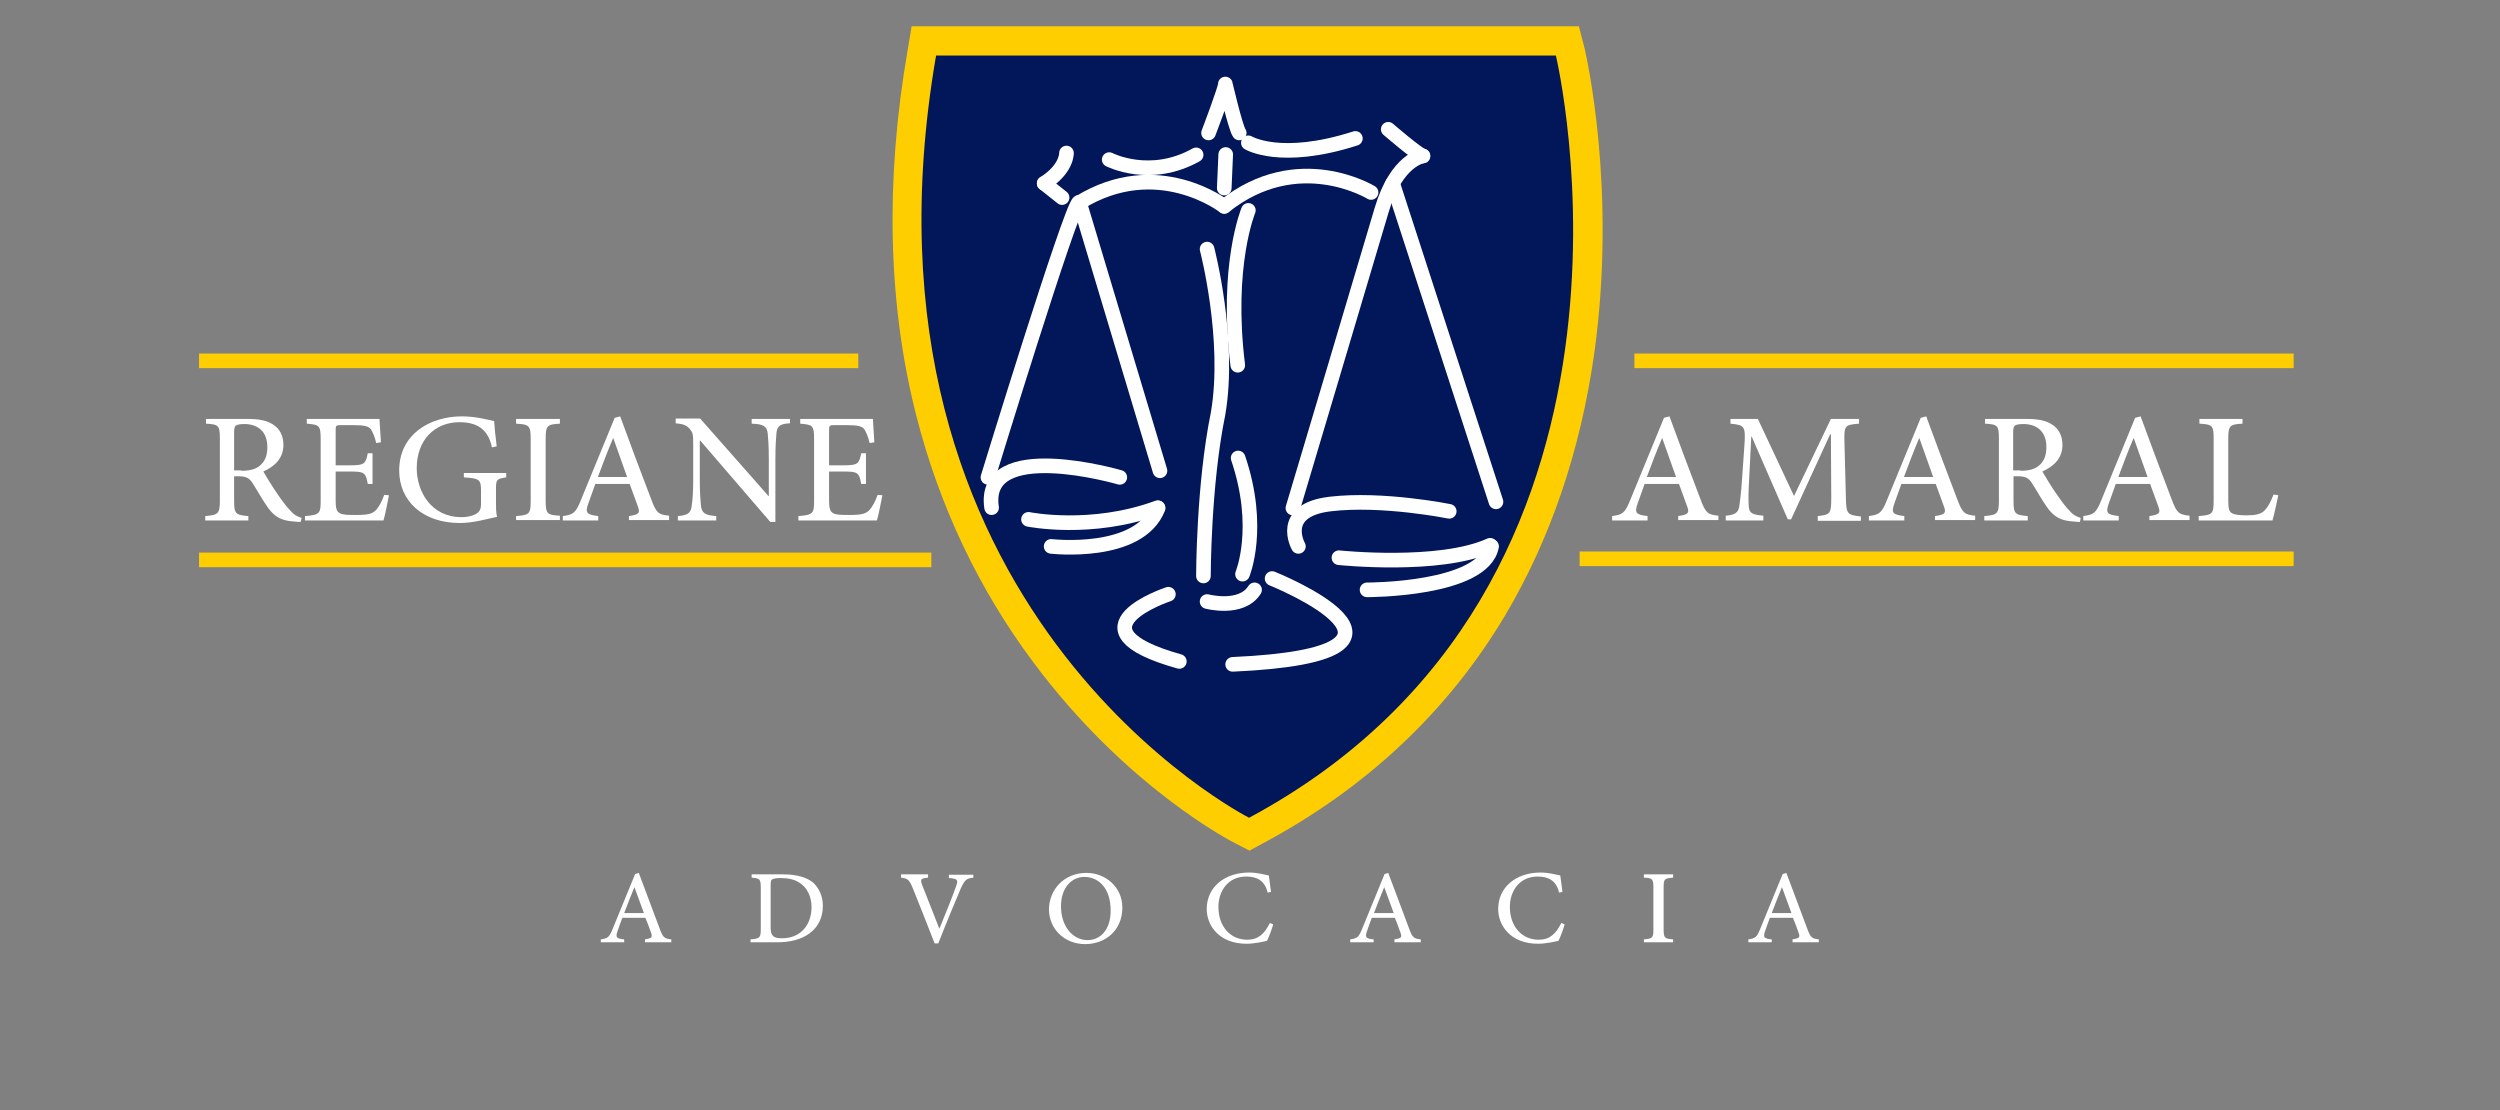 <?xml version="1.0" encoding="utf-8"?>
<!-- Generator: Adobe Illustrator 19.0.0, SVG Export Plug-In . SVG Version: 6.00 Build 0)  -->
<svg version="1.1" id="Camada_1" xmlns="http://www.w3.org/2000/svg" xmlns:xlink="http://www.w3.org/1999/xlink" x="0px" y="0px"
	 viewBox="0 0 684.5 304" style="enable-background:new 0 0 684.5 304;" xml:space="preserve">
<rect x="0" y="0" width="684.5" height="304" fill="#808080" stroke="none"/>
<style type="text/css">
	.st0{fill:#02175A;}
	.st1{fill:#FFCE00;}
	.st2{fill:none;stroke:#FFFFFF;stroke-width:4;stroke-linecap:round;stroke-miterlimit:10;}
	.st3{fill:#FFFFFF;}
	.st4{fill:none;stroke:#FFCE00;stroke-width:4;stroke-miterlimit:10;}
</style>
<g>
	<path class="st0" d="M340.2,227.4c-1.2-0.6-29.1-15-54.1-48.5c-14.7-19.7-25.2-41.9-31.4-66c-7.7-30.1-8.4-63.2-2.3-98.4l0.6-3.3
		h176.2l0.7,3.1c0.4,1.5,8.8,37.5,2.6,81.9c-3.7,26.2-11.7,49.8-23.8,70.2c-15.2,25.6-37,46.1-64.7,60.9l-1.8,1L340.2,227.4z"/>
	<path class="st1" d="M426,15.2c0,0,34.7,145-84,208.7c0,0-112-56.7-85.7-208.7H426 M432.3,7.2H426H256.3h-6.7l-1.1,6.6
		c-6.2,35.8-5.4,69.5,2.4,100.1c6.3,24.6,17,47.3,32,67.4c25.5,34.3,54.3,49.1,55.5,49.7l3.7,1.9l3.7-2
		c28.4-15.2,50.7-36.2,66.3-62.4c12.4-20.9,20.6-45,24.4-71.7c6.3-45.2-2.3-81.9-2.6-83.4L432.3,7.2L432.3,7.2z"/>
</g>
<g>
	<path class="st2" d="M330.9,36.4c0,0,4.8-12.6,4.6-13.4s2.8,12.1,3.8,13.4"/>
	<path class="st2" d="M341.8,39.1c0,0,8.8,5.4,29.3-1.2"/>
	<path class="st2" d="M380.1,35.4c0,0,8.1,7,9.5,7.3"/>
	<path class="st2" d="M389.6,42.7c0,0-7.2,0.9-11.3,14.8S354,139.1,354,139.1"/>
	<line class="st2" x1="409.6" y1="137.4" x2="381.3" y2="50.2"/>
	<path class="st2" d="M355.5,149.6c0,0-5.6-9.9,8.7-11.6s32.6,2,32.6,2"/>
	<path class="st2" d="M366.6,152.7c0,0,27.5,2.9,41.4-3.4"/>
	<path class="st2" d="M374.3,161.5c0,0,31.8,0.1,34.1-11.9"/>
	<path class="st2" d="M348.3,158.4c0,0,51.5,20.7-10.8,23.5"/>
	<path class="st2" d="M319.9,162.7c0,0-28.8,9.5,3,18.4"/>
	<path class="st2" d="M330.5,164.7c0,0,9.4,2.5,13-3.2"/>
	<path class="st2" d="M340.2,157.2c0,0,5.3-12.7-1.2-31.8"/>
	<path class="st2" d="M330.5,68.2c0,0,6.5,24.8,3,45.1c-4,19.5-4,44.4-4,44.4"/>
	<path class="st2" d="M341.8,57.6c0,0-6.3,15.1-2.9,42.4"/>
	<path class="st2" d="M335.2,56.5c20.2-16.1,40.2-3.8,40.2-3.8"/>
	<path class="st2" d="M295.5,55.5c21.4-13.2,39.7,1,39.7,1"/>
	<path class="st2" d="M295.6,55.7"/>
	<path class="st2" d="M297.1,54.7"/>
	<path class="st2" d="M303.7,43.7c0,0,11.2,5.8,23.8-1.3"/>
	<line class="st2" x1="335.6" y1="42.3" x2="335.2" y2="51.5"/>
	<path class="st2" d="M292,41.9c0,0,0.2,4.3-6.1,8.3"/>
	<line class="st2" x1="290.8" y1="54.1" x2="285.9" y2="50.2"/>
	<path class="st2" d="M270.5,130.7c0,0,22.7-74.1,24.9-75.3"/>
	<line class="st2" x1="317.6" y1="128.9" x2="295.6" y2="55.6"/>
	<path class="st2" d="M306.6,130.7c0,0-38-11.1-35.1,8.3"/>
	<path class="st2" d="M281.6,142.2c0,0,17.2,3.5,35.4-3.2"/>
	<path class="st2" d="M287.8,149.6c0,0,24.1,2.8,29.3-10.5"/>
</g>
<g>
	<path class="st3" d="M82.3,142.9c-0.5,0-1,0-1.6-0.1c-3.5-0.2-5.4-1.1-7.4-3.9c-1.5-2.1-2.9-4.7-4.2-6.7c-0.8-1.2-1.6-1.8-3.8-1.8
		h-1.2v6.7c0,3.6,0.4,3.9,3.9,4.2v1.2H56.2v-1.2c3.5-0.3,4-0.6,4-4.2v-17c0-3.7-0.4-3.9-3.8-4.1v-1.3h11.2c3.3,0,5.4,0.4,7.1,1.5
		c1.8,1.1,2.9,3,2.9,5.6c0,3.7-2.4,5.9-5.5,7.3c0.8,1.4,2.5,4.2,3.9,6.2c1.6,2.3,2.5,3.5,3.5,4.5c1.1,1.3,2.1,1.7,3.1,2L82.3,142.9z
		 M66.1,128.9c2.2,0,3.7-0.4,4.8-1.2c1.7-1.3,2.3-3,2.3-5.3c0-4.6-3-6.3-6.3-6.3c-1.3,0-2,0.2-2.3,0.4c-0.3,0.2-0.5,0.7-0.5,1.8
		v10.5H66.1z"/>
	<path class="st3" d="M106.5,135.6c-0.3,1.6-1.1,5.6-1.5,6.9H83.5v-1.2c4-0.3,4.3-0.7,4.3-4.2v-16.8c0-3.9-0.4-4-3.8-4.3v-1.3h19.9
		c0.1,1.1,0.2,4,0.4,6.4l-1.3,0.2c-0.4-1.8-0.9-2.8-1.4-3.7c-0.6-0.9-1.8-1.2-4.9-1.2h-3.3c-1.4,0-1.5,0.1-1.5,1.4v9.6h4
		c3.9,0,4.2-0.4,4.8-3.3h1.3v8.4h-1.3c-0.6-3.1-0.9-3.4-4.8-3.4h-4v7.9c0,2,0.2,3,1.1,3.5c0.8,0.5,2.5,0.5,4.5,0.5
		c3.2,0,4.5-0.3,5.5-1.4c0.8-0.9,1.6-2.4,2.2-4.1L106.5,135.6z"/>
	<path class="st3" d="M138.6,130.7c-2.6,0.4-2.8,0.6-2.8,3.2v3.6c0,1.5,0,2.9,0.3,4c-2.8,0.6-6.5,1.7-10.2,1.7
		c-10,0-16.6-5.9-16.6-14.4c0-9.8,8.3-14.8,17.2-14.8c3.8,0,7.4,1,8.8,1.3c0.1,1.5,0.3,3.9,0.7,6.9l-1.3,0.3
		c-1.1-5.3-4.5-6.9-8.9-6.9c-6.7,0-11.7,4.8-11.7,12.6c0,6.2,3.8,13.4,12.3,13.4c1.4,0,2.8-0.3,3.8-0.8c0.9-0.5,1.5-1.1,1.5-2.8
		v-3.5c0-3.2-0.3-3.5-4.7-3.8v-1.2h11.6V130.7z"/>
	<path class="st3" d="M141.3,142.5v-1.2c3.6-0.3,4-0.5,4-4.2v-16.9c0-3.7-0.4-4-4-4.2v-1.3h12v1.3c-3.5,0.2-3.9,0.5-3.9,4.2V137
		c0,3.7,0.4,4,3.9,4.2v1.2H141.3z"/>
	<path class="st3" d="M172.2,142.5v-1.2c2.7-0.4,3.1-0.8,2.5-2.5c-0.6-1.7-1.4-3.8-2.3-6.3H163c-0.7,2-1.3,3.6-1.9,5.3
		c-0.9,2.6-0.6,3.1,2.7,3.5v1.2h-9.7v-1.2c2.8-0.4,3.5-0.7,5-4.5l9.2-22.4l1.5-0.4c2.8,7.6,5.6,15.2,8.5,22.7c1.4,3.8,2,4.2,4.9,4.5
		v1.2H172.2z M167.9,119.9L167.9,119.9c-1.5,3.5-2.9,7.2-4.2,10.7h8L167.9,119.9z"/>
	<path class="st3" d="M216.3,115.9c-2.4,0.1-3.5,0.6-3.7,2.6c-0.1,1.4-0.3,3.3-0.3,7.3v17.1h-1.4l-19.2-22.3h-0.1l0,10.5
		c0,4,0.2,6,0.3,7.2c0.2,2.2,1.2,2.8,4.2,3v1.2h-10.5v-1.2c2.5-0.2,3.6-0.7,3.8-2.9c0.2-1.3,0.4-3.4,0.4-7.3v-9.2
		c0-3.1-0.1-3.4-0.9-4.4c-0.9-1.1-1.8-1.4-3.9-1.6v-1.3h6.7l18.7,21.2h0.1v-10c0-4-0.2-5.9-0.3-7.1c-0.2-2-1.2-2.6-4.4-2.7v-1.3
		h10.5V115.9z"/>
	<path class="st3" d="M241.6,135.6c-0.3,1.6-1.1,5.6-1.5,6.9h-21.5v-1.2c4-0.3,4.3-0.7,4.3-4.2v-16.8c0-3.9-0.4-4-3.8-4.3v-1.3H239
		c0.1,1.1,0.2,4,0.4,6.4l-1.3,0.2c-0.4-1.8-0.9-2.8-1.4-3.7c-0.6-0.9-1.8-1.2-4.9-1.2h-3.3c-1.4,0-1.5,0.1-1.5,1.4v9.6h4
		c3.9,0,4.2-0.4,4.8-3.3h1.3v8.4h-1.3c-0.6-3.1-0.9-3.4-4.8-3.4h-4v7.9c0,2,0.2,3,1.1,3.5c0.8,0.5,2.5,0.5,4.5,0.5
		c3.2,0,4.5-0.3,5.5-1.4c0.8-0.9,1.6-2.4,2.2-4.1L241.6,135.6z"/>
</g>
<g>
	<path class="st3" d="M459.5,142.5v-1.2c2.7-0.4,3.1-0.8,2.5-2.5c-0.6-1.7-1.4-3.8-2.3-6.3h-9.4c-0.7,2-1.3,3.6-1.9,5.3
		c-0.9,2.6-0.6,3.1,2.7,3.5v1.2h-9.7v-1.2c2.8-0.4,3.5-0.7,5-4.5l9.2-22.4l1.5-0.4c2.8,7.6,5.6,15.2,8.5,22.7c1.4,3.8,2,4.2,4.9,4.5
		v1.2H459.5z M455.1,119.9L455.1,119.9c-1.5,3.5-2.9,7.2-4.2,10.7h8L455.1,119.9z"/>
	<path class="st3" d="M497.7,142.5v-1.2c3.5-0.4,3.7-0.6,3.7-5.2l-0.1-17.2h-0.2l-10.7,23.3h-0.9l-9.9-22.7h-0.1l-0.6,12
		c-0.2,3.5-0.2,5.4-0.1,7.1c0.1,2,1.1,2.3,4,2.6v1.3h-10.3v-1.3c2.5-0.2,3.4-0.8,3.7-2.5c0.2-1.5,0.5-3.3,0.8-7.9l0.6-8.6
		c0.4-5.6,0.1-5.8-3.8-6.2v-1.3h7.5l9.9,21.1l10.1-21.1h7.7v1.3c-3.8,0.3-4.1,0.5-4,4.7l0.4,15.5c0.1,4.5,0.3,4.8,4.1,5.2v1.2H497.7
		z"/>
	<path class="st3" d="M529.8,142.5v-1.2c2.7-0.4,3.1-0.8,2.5-2.5c-0.6-1.7-1.4-3.8-2.3-6.3h-9.4c-0.7,2-1.3,3.6-1.9,5.3
		c-0.9,2.6-0.6,3.1,2.7,3.5v1.2h-9.7v-1.2c2.8-0.4,3.5-0.7,5-4.5l9.2-22.4l1.5-0.4c2.8,7.6,5.6,15.2,8.5,22.7c1.4,3.8,2,4.2,4.9,4.5
		v1.2H529.8z M525.5,119.9L525.5,119.9c-1.5,3.5-2.9,7.2-4.2,10.7h8L525.5,119.9z"/>
	<path class="st3" d="M569.5,142.9c-0.5,0-1,0-1.6-0.1c-3.5-0.2-5.4-1.1-7.4-3.9c-1.5-2.1-2.9-4.7-4.2-6.7c-0.8-1.2-1.6-1.8-3.8-1.8
		h-1.2v6.7c0,3.6,0.4,3.9,3.9,4.2v1.2h-11.9v-1.2c3.5-0.3,4-0.6,4-4.2v-17c0-3.7-0.4-3.9-3.8-4.1v-1.3h11.2c3.3,0,5.4,0.4,7.1,1.5
		c1.8,1.1,2.9,3,2.9,5.6c0,3.7-2.4,5.9-5.5,7.3c0.8,1.4,2.5,4.2,3.9,6.2c1.6,2.3,2.5,3.5,3.5,4.5c1.1,1.3,2.1,1.7,3.1,2L569.5,142.9
		z M553.2,128.9c2.2,0,3.7-0.4,4.8-1.2c1.7-1.3,2.3-3,2.3-5.3c0-4.6-3-6.3-6.3-6.3c-1.3,0-2,0.2-2.3,0.4c-0.3,0.2-0.5,0.7-0.5,1.8
		v10.5H553.2z"/>
	<path class="st3" d="M588.5,142.5v-1.2c2.7-0.4,3.1-0.8,2.5-2.5c-0.6-1.7-1.4-3.8-2.3-6.3h-9.4c-0.7,2-1.3,3.6-1.9,5.3
		c-0.9,2.6-0.6,3.1,2.7,3.5v1.2h-9.7v-1.2c2.8-0.4,3.5-0.7,5-4.5l9.2-22.4l1.5-0.4c2.8,7.6,5.6,15.2,8.5,22.7c1.4,3.8,2,4.2,4.9,4.5
		v1.2H588.5z M584.2,119.9L584.2,119.9c-1.5,3.5-2.9,7.2-4.2,10.7h8L584.2,119.9z"/>
	<path class="st3" d="M623.8,135.6c-0.3,1.5-1.2,5.6-1.6,6.9h-20.2v-1.2c3.8-0.3,4.1-0.6,4.1-4.3v-16.8c0-3.7-0.3-4-3.9-4.2v-1.3
		H614v1.3c-3.5,0.2-3.9,0.5-3.9,4.2v16.7c0,2.3,0.2,3.2,1,3.6c0.8,0.5,2.3,0.6,4.1,0.6c2.3,0,3.9-0.3,4.9-1.4
		c0.8-0.8,1.6-2.2,2.4-4.3L623.8,135.6z"/>
</g>
<g>
	<path class="st3" d="M176.6,258v-0.8c1.8-0.3,2.1-0.5,1.7-1.7c-0.4-1.1-0.9-2.6-1.6-4.2h-6.3c-0.5,1.3-0.9,2.4-1.3,3.6
		c-0.6,1.7-0.4,2.1,1.8,2.3v0.8h-6.4v-0.8c1.9-0.3,2.3-0.5,3.3-3l6.1-14.9l1-0.3c1.9,5.1,3.8,10.1,5.7,15.2c0.9,2.5,1.3,2.8,3.2,3
		v0.8H176.6z M173.7,242.9L173.7,242.9c-1,2.4-1.9,4.8-2.8,7.1h5.4L173.7,242.9z"/>
	<path class="st3" d="M214.4,239.4c3.7,0,6.6,0.8,8.4,2.4c1.4,1.4,2.5,3.5,2.5,6.2c0,3.4-1.4,5.9-3.7,7.6c-2.2,1.6-5.2,2.4-8.8,2.4
		h-7.3v-0.8c2.5-0.2,2.8-0.4,2.8-2.8v-11.3c0-2.5-0.3-2.6-2.5-2.8v-0.9H214.4z M211,254.1c0,2.3,1,2.8,3.1,2.8c5.4,0,8.1-4,8.1-8.5
		c0-2.9-1.2-5.4-3.3-6.7c-1.3-0.9-3.1-1.3-5.2-1.3c-1.3,0-2,0.2-2.3,0.4c-0.3,0.2-0.4,0.5-0.4,1.7V254.1z"/>
	<path class="st3" d="M266.6,240.3c-2,0.2-2.4,0.5-3.6,3.1c-0.8,1.9-3.8,9-6.1,14.9h-1c-2-5.2-4.5-11.4-6.1-15.4
		c-0.9-2.1-1.4-2.4-3.1-2.6v-0.9h7.4v0.9c-2.1,0.2-2.1,0.5-1.7,1.8c0.8,2.1,3,7.6,4.8,12.2h0c1.6-3.9,3.7-9.1,4.6-11.7
		c0.6-1.7,0.4-2-2-2.2v-0.9h6.7V240.3z"/>
	<path class="st3" d="M297.5,239c5.1,0,9.8,3.8,9.8,9.5c0,6.2-4.6,10-10.2,10c-5.5,0-9.9-4-9.9-9.6C287.3,243.7,291.2,239,297.5,239
		L297.5,239z M296.9,240.1c-3.3,0-6.4,2.7-6.4,8.1c0,5.3,3.1,9.2,7.3,9.2c3.3,0,6.3-2.6,6.3-8.1
		C304.1,243.2,300.8,240.1,296.9,240.1L296.9,240.1z"/>
	<path class="st3" d="M348.6,253.1c-0.4,1.4-1.2,3.6-1.7,4.5c-0.9,0.2-3.4,0.8-5.6,0.8c-7.5,0-10.9-5-10.9-9.5c0-6,4.9-10,11.6-10
		c2.5,0,4.6,0.7,5.4,0.8c0.2,1.6,0.4,2.9,0.6,4.5l-0.9,0.2c-0.8-3.2-2.8-4.4-5.9-4.4c-5,0-7.6,4-7.6,8.3c0,5.4,3.3,9,7.9,9
		c3,0,4.7-1.6,6.2-4.6L348.6,253.1z"/>
	<path class="st3" d="M381.8,258v-0.8c1.8-0.3,2.1-0.5,1.7-1.7c-0.4-1.1-0.9-2.6-1.6-4.2h-6.3c-0.5,1.3-0.9,2.4-1.3,3.6
		c-0.6,1.7-0.4,2.1,1.8,2.3v0.8h-6.4v-0.8c1.9-0.3,2.3-0.5,3.3-3l6.1-14.9l1-0.3c1.9,5.1,3.8,10.1,5.7,15.2c0.9,2.5,1.3,2.8,3.2,3
		v0.8H381.8z M379,242.9L379,242.9c-1,2.4-1.9,4.8-2.8,7.1h5.4L379,242.9z"/>
	<path class="st3" d="M428.4,253.1c-0.4,1.4-1.2,3.6-1.7,4.5c-0.9,0.2-3.4,0.8-5.6,0.8c-7.5,0-10.9-5-10.9-9.5c0-6,4.9-10,11.6-10
		c2.5,0,4.6,0.7,5.4,0.8c0.2,1.6,0.4,2.9,0.6,4.5l-0.9,0.2c-0.8-3.2-2.8-4.4-5.9-4.4c-5,0-7.6,4-7.6,8.3c0,5.4,3.3,9,7.9,9
		c3,0,4.7-1.6,6.2-4.6L428.4,253.1z"/>
	<path class="st3" d="M450.1,258v-0.8c2.4-0.2,2.6-0.4,2.6-2.8v-11.3c0-2.5-0.3-2.7-2.6-2.8v-0.9h8v0.9c-2.4,0.2-2.6,0.3-2.6,2.8
		v11.3c0,2.5,0.3,2.6,2.6,2.8v0.8H450.1z"/>
	<path class="st3" d="M490.8,258v-0.8c1.8-0.3,2.1-0.5,1.7-1.7c-0.4-1.1-0.9-2.6-1.6-4.2h-6.3c-0.5,1.3-0.9,2.4-1.3,3.6
		c-0.6,1.7-0.4,2.1,1.8,2.3v0.8h-6.4v-0.8c1.9-0.3,2.3-0.5,3.3-3l6.1-14.9l1-0.3c1.9,5.1,3.8,10.1,5.7,15.2c0.9,2.5,1.3,2.8,3.2,3
		v0.8H490.8z M487.9,242.9L487.9,242.9c-1,2.4-1.9,4.8-2.8,7.1h5.4L487.9,242.9z"/>
</g>
<line class="st4" x1="54.5" y1="98.8" x2="235" y2="98.8"/>
<line class="st4" x1="54.5" y1="153.3" x2="255" y2="153.3"/>
<line class="st4" x1="447.5" y1="98.8" x2="628" y2="98.8"/>
<line class="st4" x1="432.5" y1="153" x2="628" y2="153"/>
</svg>
